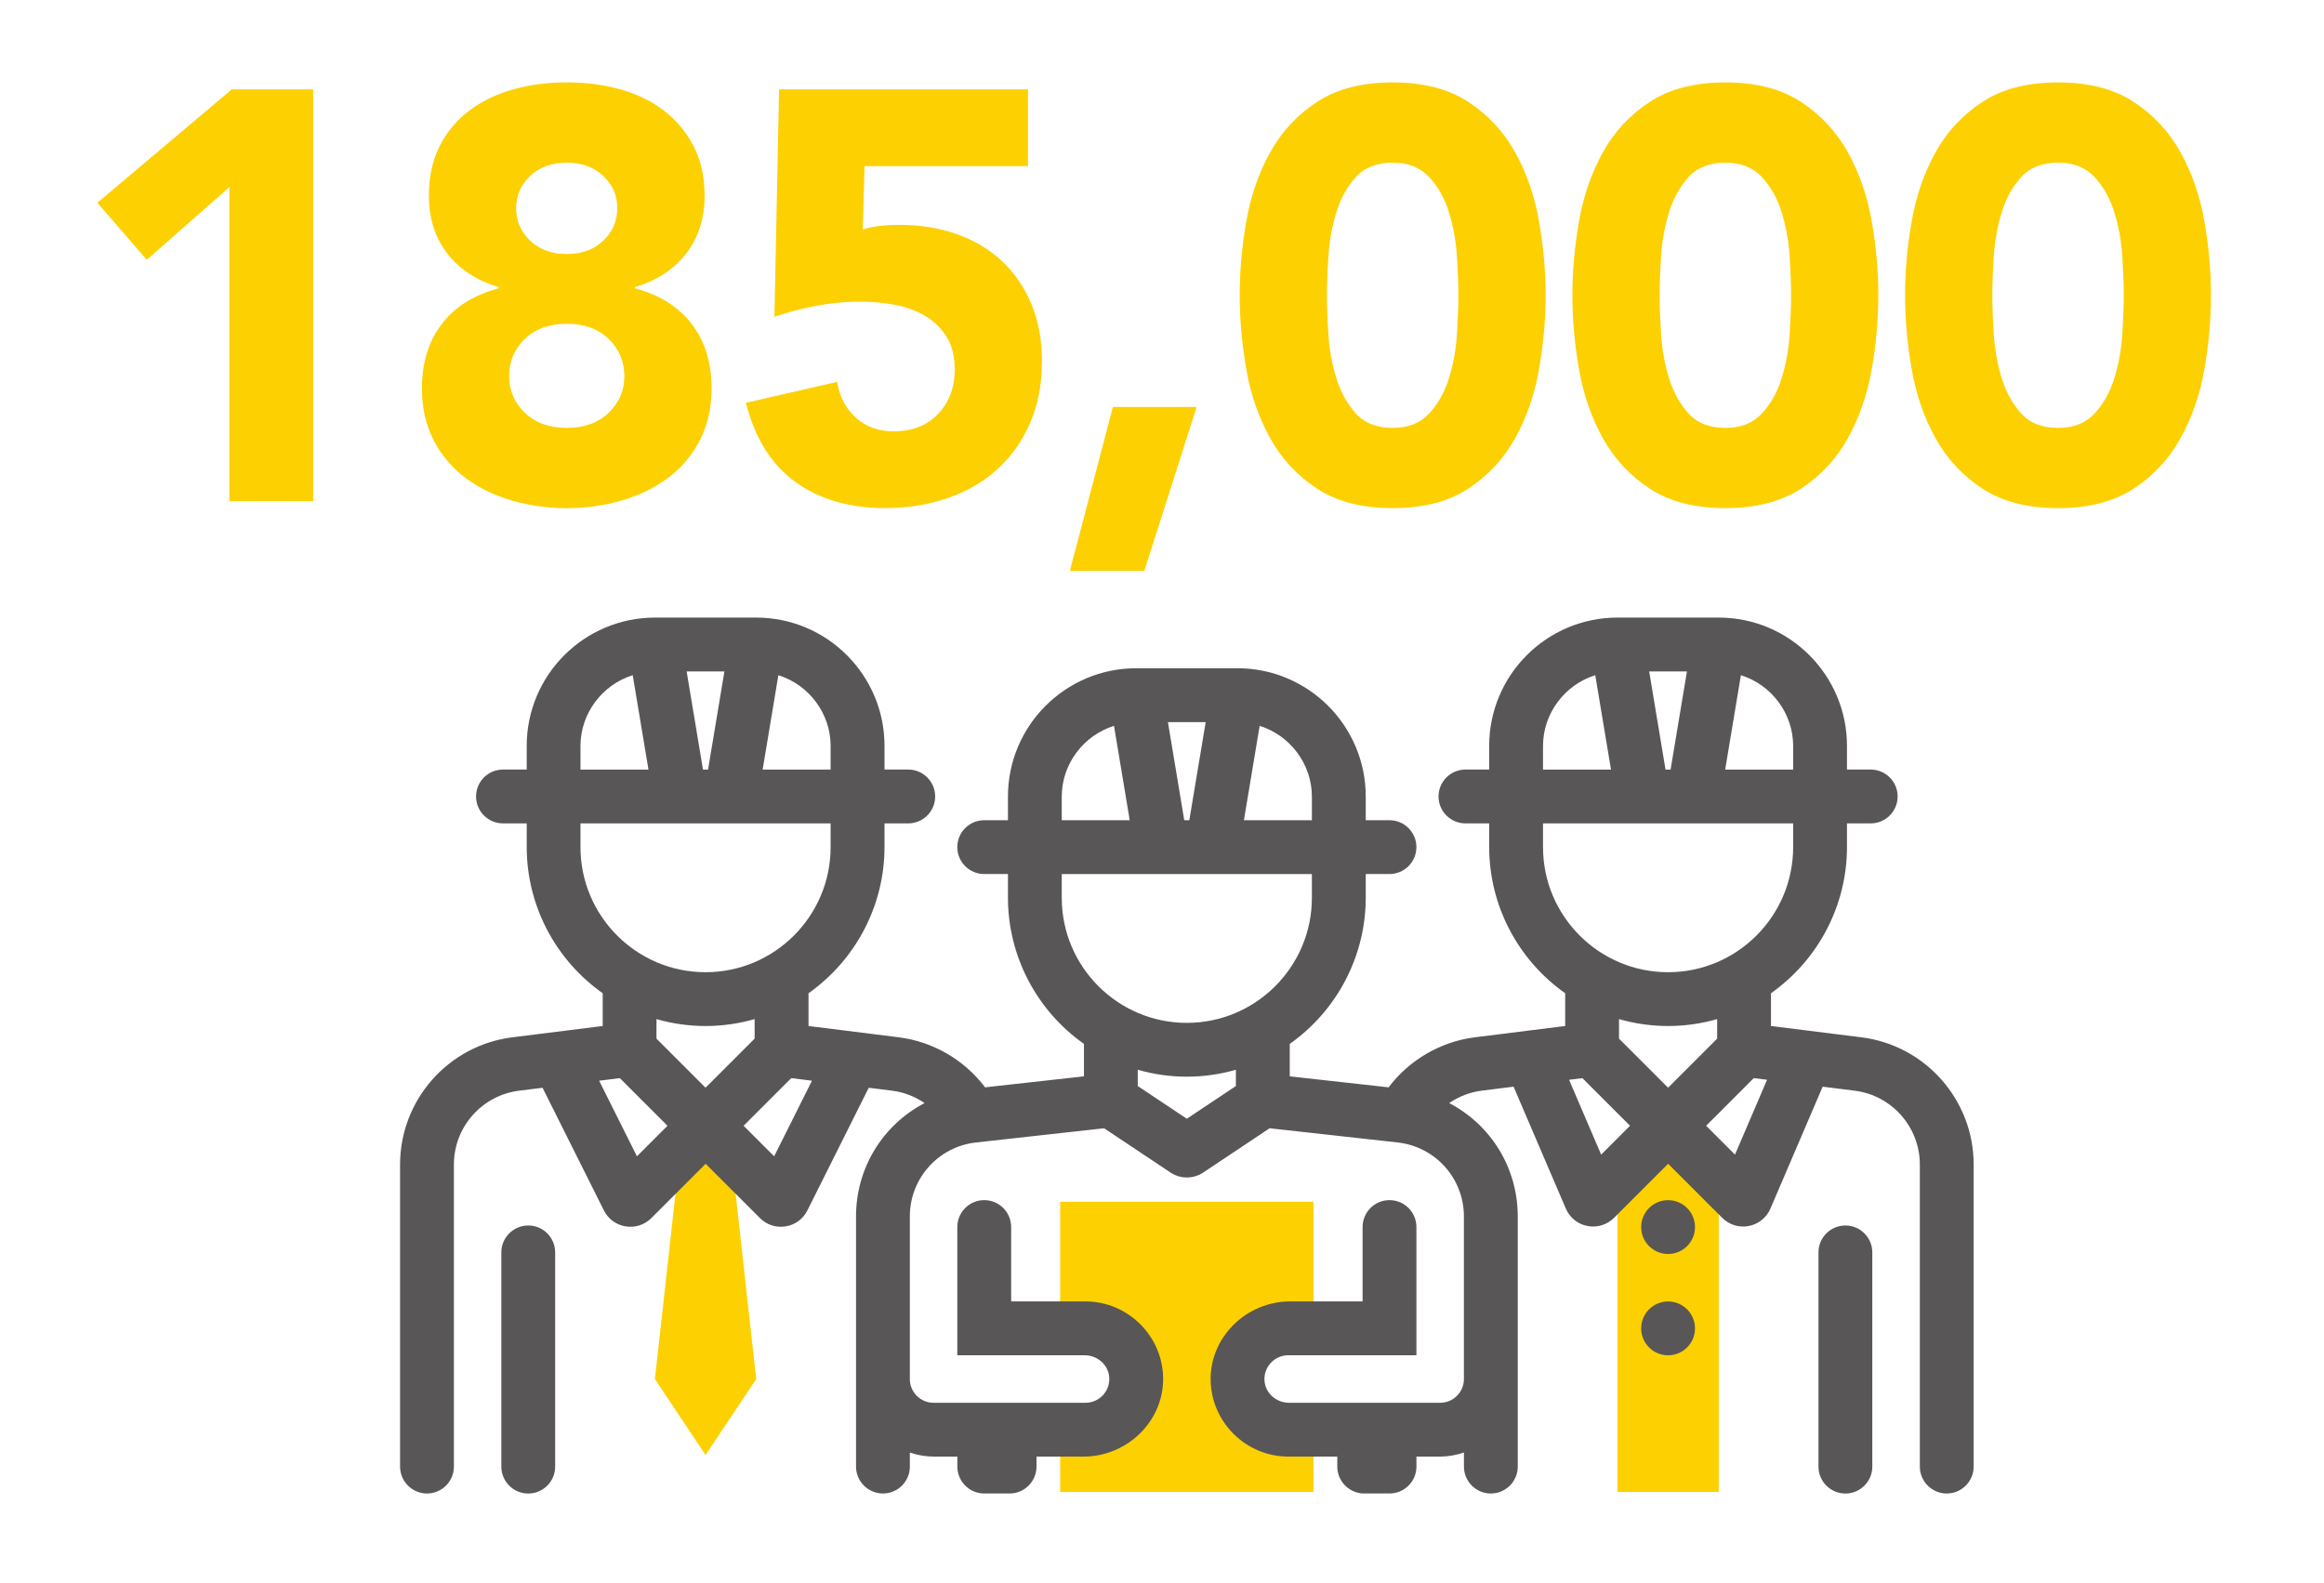 <?xml version="1.0" encoding="UTF-8"?>
<svg id="_图层_1" data-name="图层 1" xmlns="http://www.w3.org/2000/svg" viewBox="0 0 734 500">
  <defs>
    <style>
      .cls-1 {
        fill: #fdd002;
      }

      .cls-2 {
        fill: #585656;
      }
    </style>
  </defs>
  <g>
    <g>
      <path class="cls-1" d="M542.84,471.24h-32v-99.66l16-16,16,16v99.66Z"/>
      <path class="cls-1" d="M230.84,363.58l-8-8-8,8-8,72,16,24,16-24-8-72Z"/>
      <path class="cls-1" d="M406.84,451.58c-8.84,0-16-7.16-16-16s7.16-16,16-16h8v-40h-80v40h8c8.84,0,16,7.16,16,16s-7.16,16-16,16h-8v19.66h80v-19.66h-8Z"/>
    </g>
    <path class="cls-2" d="M582.84,387.08c-4.69,0-8.5,3.81-8.5,8.5v67.66c0,4.69,3.81,8.5,8.5,8.5s8.5-3.81,8.5-8.5v-67.66c0-4.69-3.81-8.5-8.5-8.5Z"/>
    <path class="cls-2" d="M587.86,327.64l-28.52-3.57v-10.35c15.03-10.62,24-27.85,24-46.15v-7.5h7.5c4.69,0,8.5-3.81,8.5-8.5s-3.81-8.5-8.5-8.5h-7.5v-7.5c0-22.33-18.17-40.5-40.5-40.5h-32c-22.33,0-40.5,18.17-40.5,40.5v7.5h-7.5c-4.69,0-8.5,3.81-8.5,8.5s3.81,8.5,8.5,8.5h7.5v7.5c0,18.31,8.97,35.54,24,46.15v10.35l-28.52,3.57c-10.75,1.34-20.66,7.09-27.25,15.8l-31.22-3.47v-10.25c15.03-10.62,24-27.85,24-46.15v-7.5h7.5c4.69,0,8.5-3.81,8.5-8.5s-3.81-8.5-8.5-8.5h-7.5v-7.5c0-22.33-18.17-40.5-40.5-40.5h-32c-22.33,0-40.5,18.17-40.5,40.5v7.5h-7.5c-4.69,0-8.5,3.81-8.5,8.5s3.81,8.5,8.5,8.5h7.5v7.5c0,18.31,8.97,35.54,24,46.15v10.25l-31.22,3.47c-6.58-8.7-16.5-14.45-27.25-15.8l-28.52-3.57v-10.35c15.03-10.62,24-27.85,24-46.15v-7.5h7.5c4.69,0,8.5-3.81,8.5-8.5s-3.81-8.5-8.5-8.5h-7.5v-7.5c0-22.33-18.17-40.5-40.5-40.5h-32c-22.33,0-40.5,18.17-40.5,40.5v7.5h-7.5c-4.69,0-8.5,3.81-8.5,8.5s3.81,8.5,8.5,8.5h7.5v7.5c0,18.31,8.97,35.54,24,46.15v10.35l-28.52,3.57c-20.23,2.52-35.48,19.79-35.48,40.18v95.41c0,4.69,3.81,8.5,8.5,8.5s8.5-3.81,8.5-8.5v-95.42c0-11.83,8.85-21.85,20.59-23.31l7.41-.92,19.37,38.73c1.36,2.72,3.87,4.57,6.87,5.05,3.01,.49,5.97-.47,8.12-2.62l17.15-17.15,17.15,17.15c2.15,2.15,5.11,3.11,8.12,2.62,3.01-.49,5.51-2.33,6.87-5.05l19.37-38.73,7.41,.92c3.59,.45,7.11,1.8,10.23,3.91-13.38,7.03-21.65,20.67-21.65,35.8v79.02c0,4.69,3.81,8.5,8.5,8.5s8.5-3.81,8.5-8.5v-4.43c2.58,.85,5.04,1.27,7.5,1.27h7.5v3.16c0,4.69,3.81,8.5,8.5,8.5h8c4.69,0,8.5-3.81,8.5-8.5v-3.16h14.95c6.71,0,13.27-2.77,18.01-7.59,4.64-4.72,7.14-10.87,7.03-17.32-.22-13.28-11.21-24.09-24.5-24.09h-23.5v-23.5c0-4.69-3.81-8.5-8.5-8.5s-8.5,3.81-8.5,8.5v40.5h40.21c4.09,0,7.5,3.06,7.77,6.98,.14,2.1-.57,4.1-2,5.64-1.42,1.52-3.41,2.39-5.48,2.39h-48c-4.14,0-7.5-3.36-7.5-7.5v-51.36c0-11.99,8.98-22.03,20.9-23.36l40.46-4.49,20.95,13.97c3.15,2.1,7.23,2.1,10.38,0l20.95-13.97,40.46,4.49c11.91,1.33,20.9,11.37,20.9,23.36v51.36c0,4.14-3.36,7.5-7.5,7.5h-47.71c-4.09,0-7.5-3.06-7.77-6.98-.14-2.1,.57-4.1,2-5.64,1.42-1.52,3.41-2.39,5.48-2.39h40.5v-40.5c0-4.69-3.81-8.5-8.5-8.5s-8.5,3.81-8.5,8.5v23.5h-22.95c-6.71,0-13.27,2.77-18.01,7.59-4.64,4.72-7.14,10.87-7.03,17.32,.22,13.28,11.21,24.09,24.5,24.09h15.5v3.16c0,4.69,3.81,8.5,8.5,8.5h8c4.69,0,8.5-3.81,8.5-8.5v-3.16h7.5c2.46,0,4.92-.42,7.5-1.27v4.43c0,4.69,3.81,8.5,8.5,8.5s8.5-3.81,8.5-8.5v-79.02c0-15.13-8.27-28.77-21.65-35.8,3.11-2.12,6.63-3.46,10.23-3.91l10.1-1.27,16.5,38.51c1.23,2.86,3.78,4.92,6.83,5.5,3.06,.59,6.19-.37,8.39-2.57l17.09-17.09,17.09,17.09c2.2,2.2,5.33,3.16,8.39,2.57,3.05-.59,5.61-2.65,6.83-5.5l16.5-38.51,10.1,1.27c11.74,1.46,20.59,11.49,20.59,23.32v95.41c0,4.69,3.81,8.5,8.5,8.5s8.5-3.81,8.5-8.5v-95.41c0-20.39-15.25-37.66-35.48-40.18Zm-66.99-115.56h11.93l-5.17,31h-1.6l-5.16-31Zm24,31l4.97-29.82c9.74,3.07,16.5,12.16,16.5,22.32v7.5h-21.47Zm-45.1,97.45l15.05,15.05-9.12,9.12-10.13-23.64,4.2-.52Zm27.07-33.45c-21.78,0-39.5-17.72-39.5-39.5v-7.5h79v7.5c0,21.78-17.72,39.5-39.5,39.5Zm-15.5,14.81c10.14,2.91,20.86,2.91,31,0v6.17l-15.5,15.5-15.5-15.5v-6.17Zm46.76,19.17l-10.13,23.64-9.12-9.12,15.05-15.05,4.2,.52Zm-70.76-97.98v-7.5c0-10.15,6.76-19.25,16.5-22.32l4.97,29.82h-21.47Zm-118.47-15h11.93l-5.17,31h-1.6l-5.16-31Zm24,31l4.97-29.82c9.74,3.07,16.5,12.16,16.5,22.32v7.5h-21.47Zm21.47,17v7.5c0,21.78-17.72,39.5-39.5,39.5s-39.5-17.72-39.5-39.5v-7.5h79Zm-79-17v-7.5c0-10.15,6.76-19.25,16.5-22.32l4.97,29.82h-21.47Zm24,78.81c10.14,2.91,20.86,2.91,31,0v5.14l-15.5,10.33-15.5-10.33v-5.14Zm-142.47-125.81h11.93l-5.17,31h-1.6l-5.16-31Zm24,31l4.97-29.82c9.74,3.07,16.5,12.16,16.5,22.32v7.5h-21.47Zm-45.1,97.45l15.05,15.05-9.65,9.65-11.94-23.88,6.54-.82Zm27.07-33.45c-21.78,0-39.5-17.72-39.5-39.5v-7.5h79v7.5c0,21.78-17.72,39.5-39.5,39.5Zm-15.5,14.81c10.14,2.91,20.86,2.91,31,0v6.17l-15.5,15.5-15.5-15.5v-6.17Zm49.11,19.46l-11.94,23.88-9.65-9.65,15.05-15.05,6.54,.82Zm-73.11-98.27v-7.5c0-10.15,6.76-19.25,16.5-22.32l4.97,29.82h-21.47Z"/>
    <path class="cls-2" d="M166.84,387.08c-4.69,0-8.5,3.81-8.5,8.5v67.66c0,4.69,3.81,8.5,8.5,8.5s8.5-3.81,8.5-8.5v-67.66c0-4.69-3.81-8.5-8.5-8.5Z"/>
    <g>
      <circle class="cls-2" cx="526.84" cy="387.58" r="8.5"/>
      <circle class="cls-2" cx="526.84" cy="419.58" r="8.5"/>
    </g>
  </g>
  <g>
    <path class="cls-1" d="M72.45,59.09l-26.09,22.96-15.61-18L73.19,28.23h25.72V158.29h-26.45V59.09Z"/>
    <path class="cls-1" d="M135.46,61.85c0-6,1.13-11.23,3.4-15.71,2.26-4.47,5.39-8.2,9.37-11.21,3.98-3,8.6-5.24,13.87-6.71,5.26-1.47,10.9-2.2,16.9-2.2s11.63,.73,16.9,2.2c5.26,1.47,9.86,3.71,13.78,6.71,3.92,3,7.04,6.74,9.37,11.21,2.32,4.47,3.49,9.71,3.49,15.71,0,7.1-1.93,13.17-5.79,18.19-3.86,5.02-9.28,8.57-16.26,10.65v.37c7.84,2.08,13.84,5.85,18,11.3,4.16,5.45,6.25,12.22,6.25,20.3,0,6.25-1.26,11.76-3.77,16.53-2.51,4.78-5.88,8.73-10.1,11.85s-9.09,5.48-14.6,7.07c-5.51,1.59-11.27,2.39-17.27,2.39s-11.76-.8-17.27-2.39c-5.51-1.59-10.38-3.95-14.6-7.07s-7.59-7.07-10.1-11.85c-2.51-4.78-3.77-10.29-3.77-16.53,0-8.08,2.08-14.85,6.25-20.3,4.16-5.45,10.16-9.21,18-11.3v-.37c-6.98-2.08-12.4-5.63-16.26-10.65-3.86-5.02-5.79-11.08-5.79-18.19Zm25.35,56.95c0,4.53,1.65,8.39,4.96,11.57,3.31,3.19,7.72,4.78,13.23,4.78s9.92-1.59,13.23-4.78c3.31-3.18,4.96-7.04,4.96-11.57s-1.65-8.57-4.96-11.76c-3.31-3.18-7.72-4.78-13.23-4.78s-9.92,1.59-13.23,4.78c-3.31,3.19-4.96,7.1-4.96,11.76Zm2.2-53.09c0,4.04,1.47,7.47,4.41,10.29,2.94,2.82,6.8,4.23,11.57,4.23s8.63-1.41,11.57-4.23c2.94-2.82,4.41-6.25,4.41-10.29s-1.47-7.29-4.41-10.1c-2.94-2.82-6.8-4.23-11.57-4.23s-8.63,1.41-11.57,4.23c-2.94,2.82-4.41,6.19-4.41,10.1Z"/>
    <path class="cls-1" d="M324.67,52.48h-51.62l-.55,20.02c2.82-.98,6.67-1.47,11.57-1.47,6.61,0,12.68,.98,18.19,2.94,5.51,1.96,10.26,4.81,14.24,8.54,3.98,3.74,7.07,8.27,9.28,13.59,2.2,5.33,3.31,11.3,3.31,17.91,0,7.35-1.26,13.9-3.77,19.66-2.51,5.76-5.97,10.63-10.38,14.6-4.41,3.98-9.64,7.01-15.71,9.09-6.06,2.08-12.65,3.12-19.75,3.12-11.27,0-20.7-2.76-28.29-8.27-7.59-5.51-12.8-13.84-15.61-24.98l28.84-6.61c.73,4.66,2.69,8.42,5.88,11.3,3.18,2.88,7.16,4.32,11.94,4.32,5.88,0,10.56-1.84,14.05-5.51,3.49-3.67,5.24-8.33,5.24-13.96,0-4.29-.89-7.81-2.66-10.56-1.78-2.76-4.1-4.96-6.98-6.61-2.88-1.65-6.09-2.78-9.64-3.4-3.55-.61-7.1-.92-10.65-.92-4.53,0-9.09,.43-13.69,1.29-4.59,.86-9.03,2.02-13.32,3.49l1.47-71.83h78.62v24.25Z"/>
    <path class="cls-1" d="M351.49,128.53h26.45l-16.53,51.8h-23.51l13.59-51.8Z"/>
    <path class="cls-1" d="M391.54,93.26c0-7.72,.7-15.55,2.11-23.51,1.41-7.96,3.92-15.18,7.53-21.68,3.61-6.49,8.54-11.79,14.79-15.89,6.25-4.1,14.21-6.15,23.88-6.15s17.64,2.05,23.88,6.15c6.25,4.1,11.18,9.4,14.79,15.89,3.61,6.49,6.12,13.72,7.53,21.68,1.41,7.96,2.11,15.8,2.11,23.51s-.71,15.55-2.11,23.51c-1.41,7.96-3.92,15.19-7.53,21.68-3.61,6.49-8.54,11.79-14.79,15.89-6.24,4.1-14.21,6.15-23.88,6.15s-17.63-2.05-23.88-6.15c-6.25-4.1-11.18-9.4-14.79-15.89-3.61-6.49-6.13-13.71-7.53-21.68-1.41-7.96-2.11-15.8-2.11-23.51Zm27.56,0c0,3.43,.15,7.53,.46,12.31,.3,4.78,1.13,9.37,2.48,13.78,1.35,4.41,3.4,8.15,6.15,11.21,2.76,3.06,6.64,4.59,11.66,4.59s8.76-1.53,11.57-4.59c2.81-3.06,4.9-6.8,6.25-11.21,1.35-4.41,2.17-9,2.48-13.78,.3-4.78,.46-8.88,.46-12.31s-.16-7.53-.46-12.31c-.31-4.78-1.13-9.37-2.48-13.78-1.35-4.41-3.43-8.14-6.25-11.21-2.82-3.06-6.68-4.59-11.57-4.59s-8.91,1.53-11.66,4.59c-2.76,3.06-4.81,6.8-6.15,11.21-1.35,4.41-2.18,9-2.48,13.78-.31,4.78-.46,8.88-.46,12.31Z"/>
    <path class="cls-1" d="M496.62,93.26c0-7.72,.7-15.55,2.11-23.51,1.41-7.96,3.92-15.18,7.53-21.68,3.61-6.49,8.54-11.79,14.79-15.89,6.25-4.1,14.21-6.15,23.88-6.15s17.64,2.05,23.88,6.15c6.25,4.1,11.17,9.4,14.79,15.89,3.61,6.49,6.12,13.72,7.53,21.68,1.41,7.96,2.11,15.8,2.11,23.51s-.71,15.55-2.11,23.51c-1.41,7.96-3.92,15.19-7.53,21.68-3.61,6.49-8.54,11.79-14.79,15.89-6.25,4.1-14.21,6.15-23.88,6.15s-17.64-2.05-23.88-6.15c-6.25-4.1-11.18-9.4-14.79-15.89-3.61-6.49-6.13-13.71-7.53-21.68-1.41-7.96-2.11-15.8-2.11-23.51Zm27.55,0c0,3.43,.15,7.53,.46,12.31,.3,4.78,1.13,9.37,2.48,13.78,1.35,4.41,3.4,8.15,6.15,11.21,2.76,3.06,6.64,4.59,11.67,4.59s8.75-1.53,11.57-4.59c2.82-3.06,4.9-6.8,6.25-11.21,1.35-4.41,2.17-9,2.48-13.78,.3-4.78,.46-8.88,.46-12.31s-.16-7.53-.46-12.31c-.31-4.78-1.13-9.37-2.48-13.78-1.35-4.41-3.43-8.14-6.25-11.21-2.82-3.06-6.68-4.59-11.57-4.59s-8.91,1.53-11.67,4.59c-2.76,3.06-4.81,6.8-6.15,11.21-1.35,4.41-2.18,9-2.48,13.78-.31,4.78-.46,8.88-.46,12.31Z"/>
    <path class="cls-1" d="M601.69,93.26c0-7.72,.7-15.55,2.11-23.51,1.41-7.96,3.92-15.18,7.53-21.68,3.61-6.49,8.54-11.79,14.79-15.89,6.25-4.1,14.21-6.15,23.88-6.15s17.64,2.05,23.88,6.15c6.25,4.1,11.17,9.4,14.79,15.89,3.61,6.49,6.12,13.72,7.53,21.68,1.41,7.96,2.11,15.8,2.11,23.51s-.71,15.55-2.11,23.51c-1.41,7.96-3.92,15.19-7.53,21.68-3.61,6.49-8.54,11.79-14.79,15.89-6.25,4.1-14.21,6.15-23.88,6.15s-17.64-2.05-23.88-6.15c-6.25-4.1-11.18-9.4-14.79-15.89-3.61-6.49-6.13-13.71-7.53-21.68-1.41-7.96-2.11-15.8-2.11-23.51Zm27.55,0c0,3.43,.15,7.53,.46,12.31,.3,4.78,1.13,9.37,2.48,13.78,1.35,4.41,3.4,8.15,6.15,11.21,2.76,3.06,6.64,4.59,11.67,4.59s8.75-1.53,11.57-4.59c2.82-3.06,4.9-6.8,6.25-11.21,1.35-4.41,2.17-9,2.48-13.78,.3-4.78,.46-8.88,.46-12.31s-.16-7.53-.46-12.31c-.31-4.78-1.13-9.37-2.48-13.78-1.35-4.41-3.43-8.14-6.25-11.21-2.82-3.06-6.68-4.59-11.57-4.59s-8.91,1.53-11.67,4.59c-2.76,3.06-4.81,6.8-6.15,11.21-1.35,4.41-2.18,9-2.48,13.78-.31,4.78-.46,8.88-.46,12.31Z"/>
  </g>
</svg>